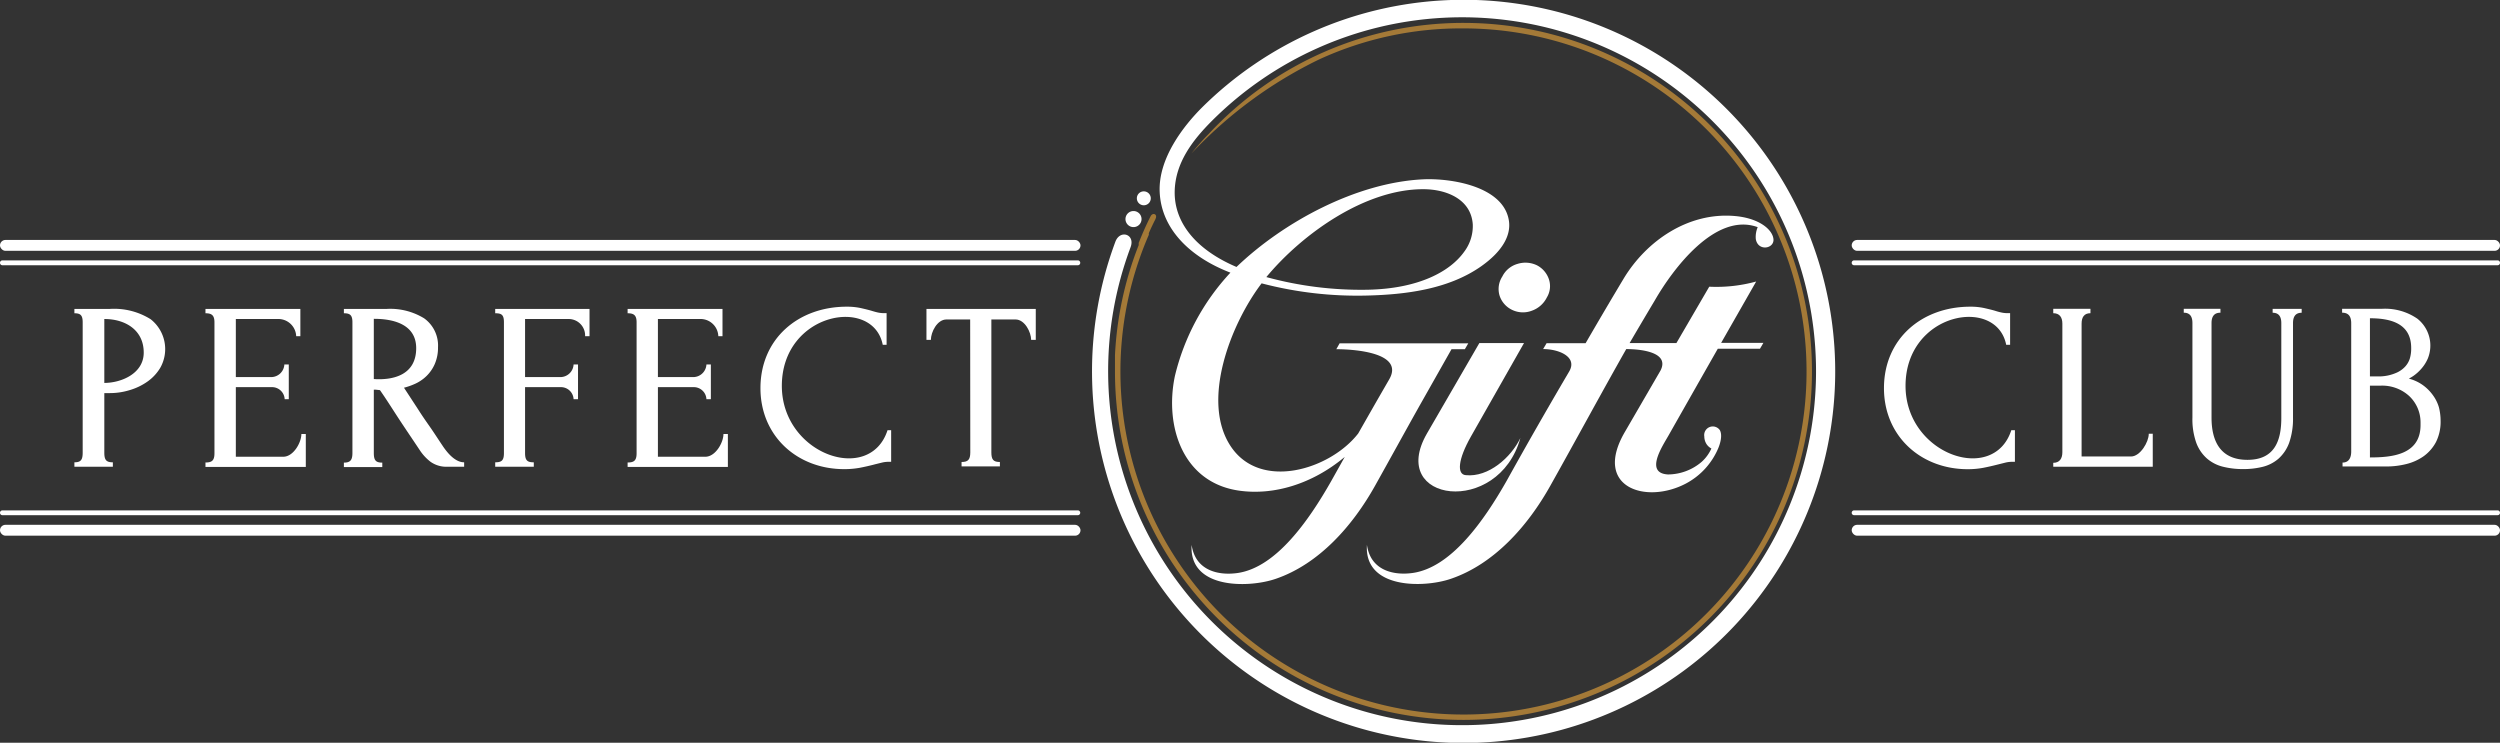 <svg id="bbfdcb69-5d61-4742-9a9f-cf033dc9799b" data-name="Layer 1" xmlns="http://www.w3.org/2000/svg" xmlns:xlink="http://www.w3.org/1999/xlink" viewBox="0 0 395.19 117.41"><rect x="0" y="0" width="395.19" height="117.41" fill="#333333" stroke="none"/><defs><radialGradient id="b0334eb9-6d1b-49e0-9d54-adef78d8ec48" cx="231.34" cy="58.71" r="77.91" gradientUnits="userSpaceOnUse"><stop offset="0" stop-color="#d79e42"/><stop offset="1" stop-color="#8e6a33"/></radialGradient></defs><path d="M231.34,3.62a55.09,55.09,0,1,1-55.09,55.09h0c0-.71,0-1.42,0-2.13v-.42h0A54.6,54.6,0,0,1,180,38.75l0-.07,0-.08,0-.05v0l0-.07,0-.08c.57-1.44,1.19-2.85,1.88-4.21.34-.67,1.16-.34.77.43,0,.06-.2.39-.22.45-.29.59-.57,1.19-.83,1.79l0,.07,0,.06,0,.06,0,.07h0l0,0A54.23,54.23,0,1,0,231.34,4.49,53.65,53.65,0,0,0,208.51,9.4h0A68.77,68.77,0,0,0,188.3,24.3l.07-.08c.84-1.06,1.73-2.07,2.65-3A54.9,54.9,0,0,1,231.34,3.62Z" style="fill-rule:evenodd;fill:url(#b0334eb9-6d1b-49e0-9d54-adef78d8ec48)"/><path d="M180.81,30.25a1.1,1.1,0,1,1-1.1,1.09,1.09,1.09,0,0,1,1.1-1.09Zm-1.63,3.11a1.27,1.27,0,1,1-1.27,1.27,1.27,1.27,0,0,1,1.27-1.27Zm-.48,5.76c.82-2.07-1.61-2.89-2.37-.95A58.74,58.74,0,1,0,190,17c-2.82,2.82-6.94,8-6.68,13.38.26,5.75,4.7,10.23,11.18,12.72a36.38,36.38,0,0,0-8.78,16.35c-1.64,7.85,1.18,16.83,10.16,18.11,5.41.77,11.51-1,16.69-5.33L210.46,76c-3.65,6.44-8.77,13.66-14.77,14.57-2.94.44-6.72-.27-7.32-4.43-.46,7,9,6.84,13.29,5.36,6.84-2.34,12.15-8.36,15.7-14.71,2.33-4.16,4.64-8.38,7-12.59l5.09-9h2.11l.54-.93H211.76l-.52.93c2.68,0,10.83.5,8.36,4.77l-1.31,2.27c-1.2,2.08-2.39,4.18-3.59,6.28-4.4,5.68-15.46,9.14-20.17,2s0-19.28,4.9-25.73a59.67,59.67,0,0,0,16.64,1.93c6.15-.15,12.91-1,18.06-4.62,3.42-2.41,4.68-4.89,4.41-7.07-.71-5.59-9.2-6.9-13.62-6.68-10.5.52-22,6.7-29.46,13.85-6.55-2.79-9.86-7.12-9.77-11.95.09-4.52,2.83-8.08,5.86-11.12a55.95,55.95,0,1,1-12.85,20Zm21.48,4.68C205.82,37,215.76,29.88,225,29.91c3.56,0,7.53,1.52,7.81,5.55a6.76,6.76,0,0,1-1.36,4.34c-2.23,3.13-7.2,5.83-15.22,6A56.84,56.84,0,0,1,200.18,43.8Z" style="fill:#fff;fill-rule:evenodd"/><path d="M225.57,68.52l8.28-14.29h7.06L232.52,69c-2.07,3.65-2.24,6-.82,6.11,3.6.37,7.17-2.81,8.64-5.88C236.88,81.72,219.26,79.44,225.57,68.52Z" style="fill:#fff;fill-rule:evenodd"/><path d="M244.53,47a4.22,4.22,0,0,1-2.42,2.13,3.93,3.93,0,0,1-3.07-.14,3.78,3.78,0,0,1-2-2.28,3.63,3.63,0,0,1,.44-3,3.86,3.86,0,0,1,2.42-2,4.19,4.19,0,0,1,3.06.23,3.86,3.86,0,0,1,1.9,2.25A3.42,3.42,0,0,1,244.53,47Z" style="fill:#fff;fill-rule:evenodd"/><path d="M238.17,76c-3.65,6.43-8.77,13.65-14.78,14.56-2.93.44-6.72-.27-7.31-4.43-.47,7,9,6.84,13.28,5.36,6.85-2.34,12.16-8.36,15.71-14.71,4-7.13,7.94-14.43,12-21.6,1.87,0,6.95.35,5.43,3.37l-5.63,9.7c-5.15,8.79,3.31,11.55,9.68,8.16a11.27,11.27,0,0,0,5-5.41c.34-.75.78-2.16.32-3a1.36,1.36,0,0,0-2.46,1,2.26,2.26,0,0,0,.39,1.26,2.13,2.13,0,0,0,.73.64A6.37,6.37,0,0,1,269,73,8.25,8.25,0,0,1,263.67,75c-3.75-.21-.86-4.49.1-6.19,2.63-4.64,5.19-9.15,7.77-13.68h6.67l.54-.93h-6.68l5.54-9.7a23.67,23.67,0,0,1-7.42.82L265,54.23h-7.4q2-3.42,4-6.77c2.81-4.88,9.56-14,16.25-11.55a3.94,3.94,0,0,0-.3,1.88c.34,2,2.95,1.54,2.79,0s-2.33-3.34-6.2-3.65c-7.27-.59-13.86,3.9-17.49,9.92q-3.07,5.12-6,10.19h-6.17l-.55.93c2.52,0,5.46,1.24,4.13,3.53Q243,67.3,238.17,76Z" style="fill:#fff;fill-rule:evenodd"/><path d="M374.63,50.28V59.5h1.65a6.84,6.84,0,0,0,2.43-.53,4.11,4.11,0,0,0,1.47-1,3.39,3.39,0,0,0,.76-1.31,5.45,5.45,0,0,0,.21-1.44V55c0-4-3.48-4.69-6.52-4.69Zm0,10.68V72.31c3.47,0,8-.41,8-5.13v-.41a5.7,5.7,0,0,0-1.83-4.2,6.33,6.33,0,0,0-4.4-1.61Zm6.15-1.11a6.77,6.77,0,0,1,2,.88,6.86,6.86,0,0,1,1.76,1.68,6.14,6.14,0,0,1,1,2,8.69,8.69,0,0,1,.26,2.1,7.15,7.15,0,0,1-.73,3.37,6.57,6.57,0,0,1-1.95,2.24,8.09,8.09,0,0,1-2.76,1.24,13,13,0,0,1-3.16.38h-6.9v-.62c1,0,1.37-.76,1.37-1.76V51.11c0-1.06-.39-1.68-1.44-1.68v-.62h6.34a9,9,0,0,1,5.56,1.57,5.42,5.42,0,0,1,1.65,6.29,6,6,0,0,1-1,1.59,6.83,6.83,0,0,1-1.29,1.17A7.22,7.22,0,0,1,380.78,59.85Z" style="fill:#fff;fill-rule:evenodd"/><path d="M345.2,48.81H351v.62c-1,0-1.41.61-1.41,1.64V66c0,3.88,1.5,6.69,5.68,6.69s5.35-2.86,5.35-6.61v-15c0-1-.37-1.64-1.37-1.64v-.62h4.59v.62c-1,0-1.37.64-1.37,1.64V66a11.56,11.56,0,0,1-.61,4,6.25,6.25,0,0,1-1.71,2.53,6.05,6.05,0,0,1-2.54,1.28,12.61,12.61,0,0,1-3,.34,12.93,12.93,0,0,1-3.16-.36,6.09,6.09,0,0,1-2.57-1.3A6.15,6.15,0,0,1,347.18,70a11.14,11.14,0,0,1-.61-4V51.07c0-1-.37-1.64-1.37-1.64Z" style="fill:#fff;fill-rule:evenodd"/><path d="M329.05,72.16h7.82c1.42,0,2.8-2.25,2.8-3.6h.63v5.22H324.57v-.62c1,0,1.44-.67,1.44-1.68V51.16c0-1-.44-1.65-1.44-1.65v-.7h5.88v.7c-1,0-1.4.64-1.4,1.65Z" style="fill:#fff;fill-rule:evenodd"/><path d="M59.09,50.4v9.52c3.18.21,6.7-.71,6.7-4.88,0-3.81-3.67-4.64-6.63-4.64Zm4.77,10.89,2.24,3.43c.63,1,1.27,1.91,1.92,2.84s1.29,1.94,1.94,2.9c.78,1.17,2,2.62,3.41,2.62v.7H70.73A4.32,4.32,0,0,1,68.06,73a7.46,7.46,0,0,1-1.65-1.76c-1.08-1.63-2.19-3.25-3.26-4.88s-2-3.13-3.09-4.69l-.64-.07-.33,0v10c0,1.18.32,1.53,1.34,1.53v.7H54.36v-.7c1,0,1.35-.38,1.35-1.53V50.94c0-1.14-.39-1.42-1.35-1.42v-.69h6.8a10.22,10.22,0,0,1,5.9,1.5,5.29,5.29,0,0,1,2.18,4.57,6.49,6.49,0,0,1-.5,2.61,6,6,0,0,1-1.32,1.93,6.33,6.33,0,0,1-1.94,1.29A10.34,10.34,0,0,1,63.86,61.29Z" style="fill:#fff;fill-rule:evenodd"/><path d="M16.49,50.43v10.1c2.66,0,6.23-1.47,6.23-4.79,0-3.64-3-5.31-6.19-5.31Zm0,11.71v9.41c0,1.18.32,1.53,1.35,1.53v.7H11.76v-.7c1,0,1.31-.36,1.31-1.53V50.94c0-1.12-.36-1.42-1.31-1.42v-.69H17.4a10.88,10.88,0,0,1,6.41,1.63A6,6,0,0,1,25.3,58.2a7.16,7.16,0,0,1-2.05,2.16,9.53,9.53,0,0,1-2.79,1.32,10.55,10.55,0,0,1-3.06.46Z" style="fill:#fff;fill-rule:evenodd"/><path d="M153.36,50.5h-3.75c-1.47,0-2.46,2-2.46,3.23h-.7v-4.9h17.28v4.9H163c0-1.2-1-3.23-2.47-3.23h-3.82v21c0,1.18.33,1.53,1.35,1.53v.7H152v-.7c1,0,1.38-.34,1.38-1.53Z" style="fill:#fff;fill-rule:evenodd"/><path d="M123.59,61c0,10.84,13.92,15.65,16.71,7h.57v5h-.47a4.47,4.47,0,0,0-1,.13c-.44.11-.88.21-1.32.33-.71.18-1.41.34-2.13.48a13.92,13.92,0,0,1-2.5.22c-7.45,0-13.24-5.25-13.24-12.8,0-7.83,6-12.88,13.64-12.88a10.23,10.23,0,0,1,2.27.23c.59.14,1.18.27,1.76.45.31.09.63.19,1,.26a4.34,4.34,0,0,0,.8.08h.47v5h-.61C138,46.76,123.59,49.4,123.59,61Z" style="fill:#fff;fill-rule:evenodd"/><path d="M83,50.43v9.18h5.57a2.1,2.1,0,0,0,2.1-2h.7v5.49h-.7a2,2,0,0,0-2.1-1.9H83V71.62c0,1.21.4,1.46,1.38,1.46v.7H78.28v-.7c1,0,1.38-.27,1.38-1.46V50.94c0-1.19-.38-1.42-1.38-1.42v-.69H93.19v4.32h-.7A2.6,2.6,0,0,0,90,50.43Z" style="fill:#fff;fill-rule:evenodd"/><path d="M37.28,50.43v9.18h5.57a2.1,2.1,0,0,0,2.1-2h.7v5.49H45a2,2,0,0,0-2.1-1.9H37.28v11h7.5c1.59,0,2.86-2.22,2.86-3.59h.7v5.2H32.48v-.7c1,0,1.42-.29,1.42-1.46V50.94c0-1.14-.48-1.42-1.42-1.42v-.69h15v4.32h-.66a2.83,2.83,0,0,0-2.65-2.72Z" style="fill:#fff;fill-rule:evenodd"/><path d="M104,50.43v9.18h5.57a2.1,2.1,0,0,0,2.1-2h.7v5.49h-.7a2,2,0,0,0-2.1-1.9H104v11h7.5c1.59,0,2.86-2.22,2.86-3.59h.7v5.2H99.21v-.7c1,0,1.42-.29,1.42-1.46V50.94c0-1.14-.47-1.42-1.42-1.42v-.69h15v4.32h-.66a2.82,2.82,0,0,0-2.64-2.72Z" style="fill:#fff;fill-rule:evenodd"/><path d="M301.22,61c0,10.84,13.93,15.65,16.72,7h.57v5H318a4.56,4.56,0,0,0-1,.13l-1.32.33c-.7.18-1.41.34-2.12.48a13.25,13.25,0,0,1-2.51.23c-7.44,0-13.24-5.26-13.24-12.81,0-7.82,6-12.88,13.64-12.88a10.17,10.17,0,0,1,2.27.23c.59.14,1.19.27,1.76.45a8.55,8.55,0,0,0,1,.26,4.26,4.26,0,0,0,.8.08h.47v5h-.62C315.59,46.76,301.22,49.39,301.22,61Z" style="fill:#fff;fill-rule:evenodd"/><rect y="82.96" width="170.8" height="1.72" rx="0.86" style="fill:#fff"/><rect y="37.93" width="170.8" height="1.72" rx="0.86" style="fill:#fff"/><rect x="292.71" y="82.96" width="102.48" height="1.72" rx="0.86" style="fill:#fff"/><rect x="292.71" y="37.93" width="102.48" height="1.72" rx="0.86" style="fill:#fff"/><path d="M.38,80.68h170a.38.38,0,0,1,.38.38h0a.38.38,0,0,1-.38.38H.38A.38.38,0,0,1,0,81.06H0A.38.38,0,0,1,.38,80.68Z" style="fill:#fff;fill-rule:evenodd"/><path d="M.38,41.16h170a.38.38,0,0,1,.38.38h0a.38.38,0,0,1-.38.39H.38A.38.38,0,0,1,0,41.54H0A.38.38,0,0,1,.38,41.16Z" style="fill:#fff;fill-rule:evenodd"/><path d="M293.1,80.68H394.81a.38.38,0,0,1,.38.38h0a.38.38,0,0,1-.38.38H293.1a.38.38,0,0,1-.39-.38h0A.38.38,0,0,1,293.1,80.68Z" style="fill:#fff;fill-rule:evenodd"/><path d="M293.1,41.16H394.81a.38.38,0,0,1,.38.38h0a.38.38,0,0,1-.38.39H293.1a.38.38,0,0,1-.39-.39h0A.38.38,0,0,1,293.1,41.16Z" style="fill:#fff;fill-rule:evenodd"/></svg>